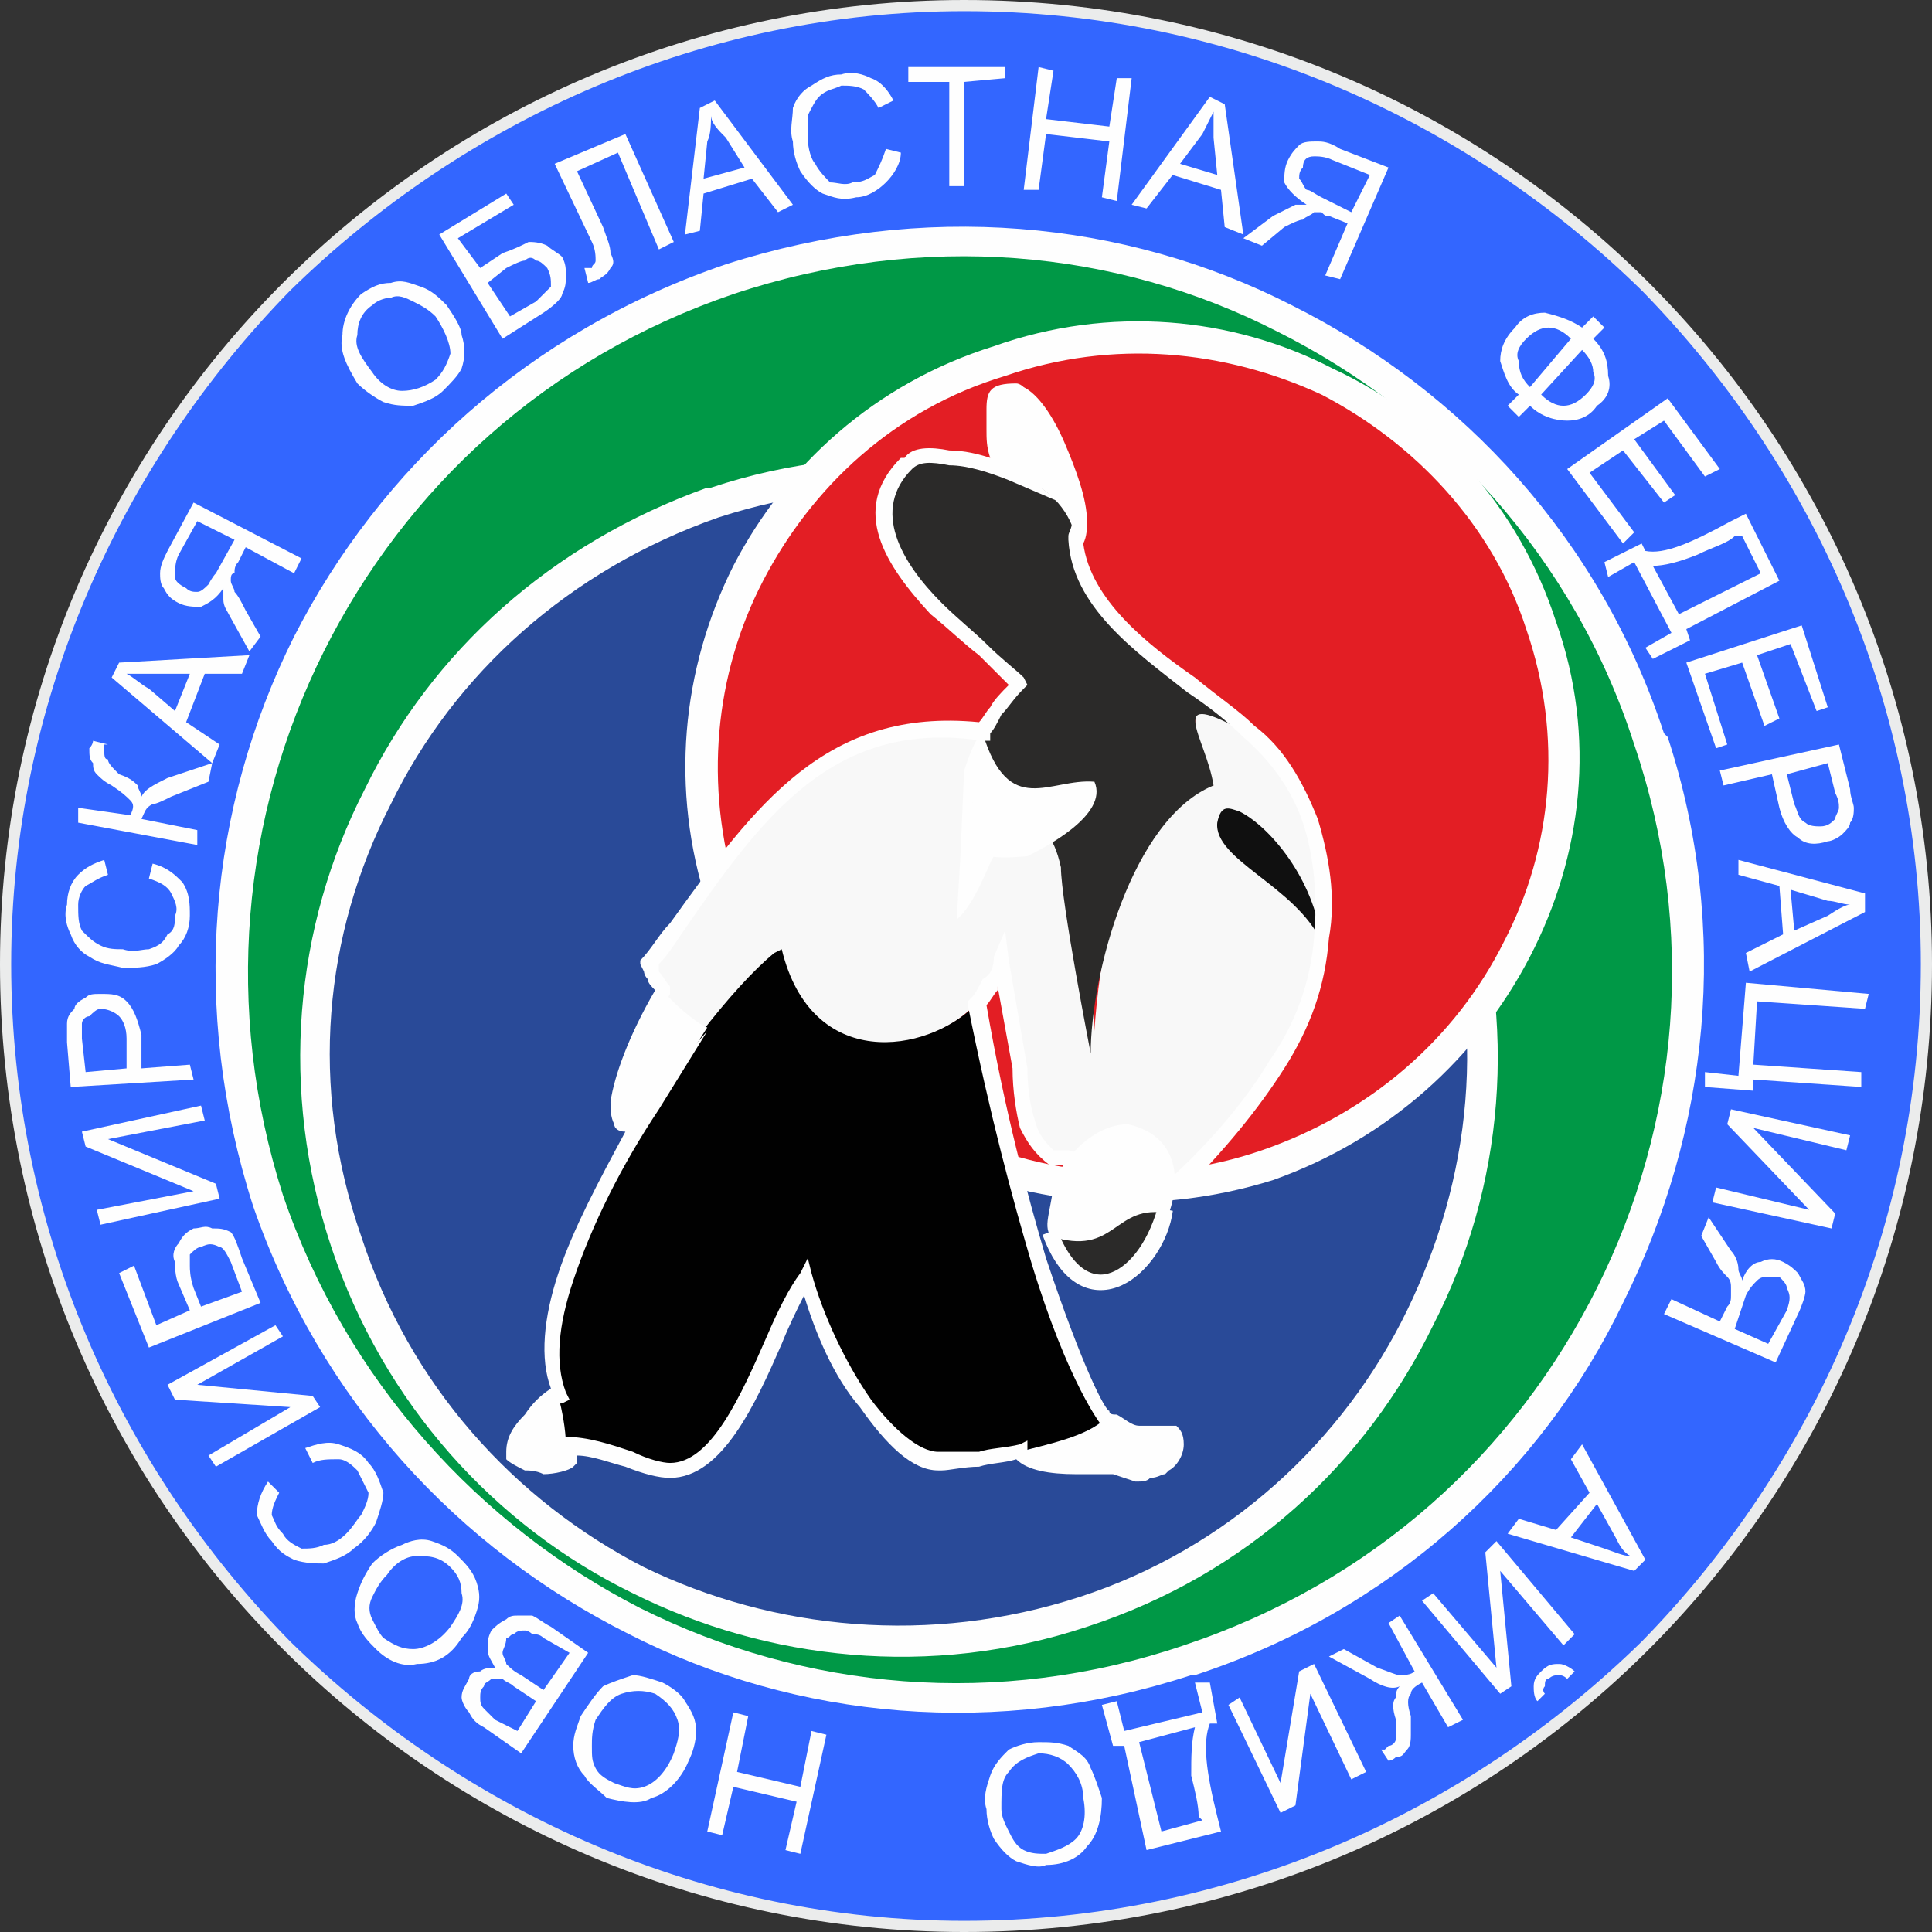 <?xml version="1.0" encoding="UTF-8"?> <!-- Creator: CorelDRAW X6 --> <svg xmlns="http://www.w3.org/2000/svg" xmlns:xlink="http://www.w3.org/1999/xlink" xml:space="preserve" width="519px" height="519px" shape-rendering="geometricPrecision" text-rendering="geometricPrecision" image-rendering="optimizeQuality" fill-rule="evenodd" clip-rule="evenodd" viewBox="0 0 519 519"><rect x="0" y="0" width="519" height="519" fill="#333333" stroke="none"/> <g id="Слой_x0020_1">  <g id="_700167552"> <circle fill="#3366FF" cx="259" cy="259" r="258"></circle> <path fill="#EBECEC" fill-rule="nonzero" d="M259 0c72,0 137,29 184,76 47,47 76,112 76,183 0,72 -29,137 -76,184 -47,47 -112,76 -184,76 -71,0 -136,-29 -183,-76 -47,-47 -76,-112 -76,-184 0,-71 29,-136 76,-183 47,-47 112,-76 183,-76zm182 78c-47,-46 -111,-75 -182,-75 -70,0 -134,29 -181,75 -46,47 -75,111 -75,181 0,71 29,135 75,182 47,46 111,75 181,75 71,0 135,-29 182,-75 46,-47 75,-111 75,-182 0,-70 -29,-134 -75,-181z"></path> <path fill="#009846" d="M320 446c-103,34 -213,-21 -248,-124 -34,-102 22,-213 124,-247 102,-34 213,21 247,124 35,102 -21,213 -123,247z"></path> <path fill="#FEFEFE" fill-rule="nonzero" d="M320 450c-52,17 -106,12 -151,-11 -46,-23 -83,-63 -101,-115 -17,-53 -12,-107 11,-153 23,-45 63,-82 116,-100l0 0 0 0c53,-17 107,-12 152,11 46,23 83,63 100,115l1 1 0 0c17,52 11,106 -12,152 -22,46 -63,83 -115,100l-1 0 0 0zm-148 -18c44,22 96,27 146,10l0 0c51,-17 89,-52 111,-96 22,-44 27,-96 10,-146l0 0c-16,-50 -52,-89 -96,-111 -43,-22 -95,-27 -146,-10l0 0c-50,17 -88,52 -110,96 -22,44 -27,96 -11,146 17,50 53,89 96,111z"></path> <ellipse fill="#294A98" transform="matrix(-0.424 0.141 -0.139 -0.418 241.48 284.041)" rx="351" ry="356"></ellipse> <path fill="#FEFEFE" fill-rule="nonzero" d="M292 437c-42,14 -86,9 -122,-9 -37,-18 -67,-51 -81,-93 -14,-42 -10,-86 9,-123 18,-37 50,-66 92,-81l0 0 1 0c42,-14 86,-9 122,9 37,18 67,51 81,93l0 0 0 0c14,42 10,86 -9,123 -18,37 -50,67 -93,81zm-119 -16c35,17 77,21 117,8 40,-13 71,-42 88,-77 17,-35 22,-76 8,-116l0 0c-13,-40 -41,-71 -76,-88 -35,-18 -77,-22 -117,-9l0 0c-40,14 -71,42 -88,77 -18,35 -22,76 -8,116 13,40 41,71 76,89z"></path> <ellipse fill="#E31E24" transform="matrix(-0.257 0.086 -0.086 -0.257 304.252 204.813)" rx="428" ry="420"></ellipse> <path fill="#FEFEFE" fill-rule="nonzero" d="M342 317c-32,10 -65,7 -92,-6 -27,-13 -49,-37 -60,-68 -10,-31 -7,-63 7,-91 14,-27 38,-49 70,-59 31,-11 64,-8 91,6 28,13 50,37 60,68 11,31 7,63 -7,90 -14,27 -38,49 -69,60zm-88 -14c25,13 56,16 85,6 29,-10 52,-30 65,-56 13,-25 16,-55 6,-84 -9,-28 -30,-50 -55,-63 -26,-12 -56,-15 -85,-5 -30,9 -52,30 -65,55 -13,25 -16,55 -7,84 10,29 30,51 56,63z"></path> <path fill="#F8F8F8" d="M322 190c-3,5 2,18 4,21l-6 1c-5,3 -6,0 -9,8 -10,1 -16,40 -17,57 0,0 0,-45 -7,-54 -6,1 -22,-11 -22,-26 -46,-7 -64,26 -91,62 2,2 5,15 16,17 33,6 68,12 79,-18l5 29c0,12 2,20 9,24 24,1 4,18 32,8 24,-24 37,-42 40,-67 4,-27 -9,-54 -33,-62z"></path> <path fill="#010101" d="M208 256c-22,18 -70,89 -58,119 0,4 2,9 2,13 10,0 21,7 28,7 18,0 28,-39 36,-52 5,20 23,49 36,49 11,0 37,-3 45,-11 0,1 -17,-23 -35,-111 -13,13 -44,18 -52,-15l-2 1z"></path> <path fill="#2B2A29" d="M244 124c-22,22 20,48 29,60 -22,23 -1,27 1,34 6,4 9,6 11,15 0,9 8,50 8,50 0,-21 11,-63 33,-72 -2,-13 -14,-27 9,-14 -11,-13 -46,-29 -46,-54 0,-2 -1,-5 -2,-6 -2,-2 -2,-2 -3,-3 -8,-7 -33,-15 -40,-10z"></path> <path fill="#FEFEFE" d="M190 276c-1,0 -8,-5 -12,-10 -17,29 -19,59 12,10z"></path> <path fill="#FEFEFE" d="M259 207c0,18 -4,25 17,23 4,-2 22,-11 18,-20 -12,-1 -23,10 -30,-13 -2,1 -4,7 -5,10z"></path> <path fill="#FEFEFE" d="M285 337c-5,-8 -4,-6 -2,-18 1,-6 10,-17 20,-17 31,7 -3,61 -18,35z"></path> <path fill="#2B2A29" d="M314 326c-8,21 -24,27 -32,6 18,6 17,-9 32,-6z"></path> <path fill="#FEFEFE" d="M298 394l1 0 7 2c1,0 5,-1 6,-2 1,-1 4,-3 4,-6 0,-2 -1,-2 -2,-3l-8 0c-3,0 -7,-3 -9,-4 -5,5 -16,7 -23,9 1,4 15,3 24,4z"></path> <path fill="#FEFEFE" d="M275 129c7,2 13,9 14,16 5,-10 -10,-40 -16,-40 -7,0 -6,3 -6,10 0,7 2,11 8,14z"></path> <path fill="#101010" d="M327 221c-1,10 21,17 28,32 -2,-17 -14,-31 -22,-35 -3,-1 -5,-2 -6,3z"></path> <path fill="#FEFEFE" d="M258 230l-1 17c5,-4 9,-16 10,-17 -6,0 -5,-20 -8,-23l-1 23z"></path> <path fill="#FEFEFE" d="M153 392l-1 -4c0,-4 -1,-9 -2,-13 -5,1 -11,9 -12,15 0,3 12,5 15,2z"></path> <path fill="#FEFEFE" fill-rule="nonzero" d="M291 146c2,15 17,27 30,36 6,5 12,9 16,13 8,6 13,15 17,25 3,10 5,21 3,32l0 0c-1,13 -5,24 -12,35 -7,11 -16,22 -28,34l0 0 -1 0c-17,6 -18,3 -21,-2 -1,-2 -2,-4 -9,-6 0,0 -1,0 -2,0 0,0 -1,0 -1,0l-1 0 0 0c-4,-3 -6,-6 -8,-10 -1,-4 -2,-10 -2,-16l-4 -22 0 1 0 0c-1,1 -2,3 -3,4 5,29 11,51 16,68 10,30 16,41 17,41l0 0c0,1 1,1 2,1 2,1 4,3 6,3l0 0 8 0 1 0 0 0 1 0 0 0c1,1 2,2 2,5 0,3 -2,6 -4,7 0,0 0,0 -1,1l0 0 0 0c-1,0 -2,1 -4,1 -1,1 -2,1 -4,1l0 0 -6 -2 -1 0 0 0 -1 0c-2,0 -5,0 -8,0 -7,0 -13,-1 -16,-4 -3,1 -7,1 -10,2l0 0c-4,0 -8,1 -10,1l-1 0c-7,0 -14,-7 -21,-17 -7,-8 -12,-20 -15,-30 -2,4 -4,8 -6,13 -7,16 -16,36 -30,36 -3,0 -7,-1 -12,-3 -4,-1 -9,-3 -13,-3l0 1 0 1 -1 1c-1,1 -5,2 -8,2 -2,-1 -4,-1 -5,-1 -2,-1 -4,-2 -5,-3l0 0c0,0 0,-1 0,-2l0 0c0,-4 2,-7 5,-10 2,-3 4,-5 7,-7 -3,-8 -2,-19 2,-31 4,-12 11,-25 18,-38 -2,0 -3,-1 -3,-2 -1,-2 -1,-4 -1,-6 1,-7 5,-18 12,-30 -1,-1 -2,-2 -2,-3 -1,-1 -1,-2 -1,-2l-1 -2 0 -1c3,-3 5,-7 8,-10 23,-32 42,-58 83,-54 1,-1 2,-3 3,-4 1,-2 3,-4 5,-6 -2,-2 -5,-5 -8,-8 -4,-3 -8,-7 -13,-11 -12,-13 -22,-28 -8,-42l1 0 0 0c2,-3 7,-3 12,-2 4,0 8,1 11,2l0 0c-1,-3 -1,-5 -1,-8l0 0c0,-2 0,-2 0,-3 0,-1 0,-2 0,-2l0 0c0,-5 1,-7 8,-7 1,0 2,1 2,1l0 0c4,2 8,8 11,15 3,7 6,15 6,21 0,2 0,4 -1,6zm28 40c-14,-11 -31,-23 -32,-41l0 0 0 -1c0,-1 1,-2 1,-4 0,-6 -3,-13 -6,-20 -3,-6 -6,-11 -9,-12l0 0c0,0 0,0 0,0 -3,0 -4,0 -4,2l0 0c0,1 0,1 0,2 0,1 0,2 0,3l0 0c0,2 1,4 1,6 1,2 2,3 3,5l12 9 -14 -6c-5,-2 -11,-4 -16,-4 -5,-1 -8,-1 -10,1 -11,11 -3,25 8,36 4,4 9,8 12,11 4,4 8,7 10,9l1 2 -1 1c-3,3 -4,5 -6,7 -1,2 -2,4 -3,5l0 2 -2 0c-40,-6 -59,20 -81,52 -2,3 -4,6 -6,8 0,1 0,1 0,2 1,1 2,3 3,4l0 1 0 1c-7,12 -11,23 -12,30 0,1 0,2 0,3 1,-1 3,-2 6,-5l16 -18 -13 21c-10,15 -18,31 -23,46 -4,12 -5,22 -2,30l1 2 -2 1c-2,0 -5,2 -7,5 -2,3 -4,5 -4,8 0,0 1,0 2,1 1,0 3,0 4,0 2,0 4,0 5,0l-1 -2 0 -3 2 0c6,0 12,2 18,4 4,2 8,3 10,3 11,0 19,-18 26,-34 3,-7 6,-13 9,-17l2 -4 1 4c3,11 9,24 16,34 6,8 13,14 18,14l0 0c3,0 7,0 11,0l0 0c3,-1 7,-1 11,-2l2 -1 0 3c1,1 7,1 13,2 3,0 6,0 9,0l1 0 0 0 0 0 7 1c1,1 1,0 2,0 1,0 2,0 3,-1l0 0c1,-1 3,-3 3,-4 0,-1 0,-1 0,-1l0 0 0 0 -8 0 0 0c-3,0 -6,-2 -8,-3 -1,0 -1,0 -1,-1l-1 0c0,0 -9,-11 -19,-44 -5,-17 -11,-39 -17,-69l0 -1 1 -1c1,-1 2,-3 3,-5l0 0c2,-1 3,-3 3,-6l3 -7 1 8 5 29 0 0 0 0c0,6 1,11 2,14 1,4 3,6 5,8 1,0 1,0 2,0 1,0 1,0 2,0 9,2 10,6 12,9 1,2 2,4 15,-1 12,-11 21,-22 27,-32 7,-10 11,-21 12,-33l0 0c1,-11 0,-22 -3,-31 -3,-9 -9,-17 -16,-23l0 0 0 0c-4,-4 -9,-8 -15,-12z"></path> <path fill="none" stroke="#FEFEFE" stroke-width="4.169" d="M282 331c8,22 25,15 31,-6 -2,15 -21,32 -31,6z"></path> <path fill="none" stroke="#FEFEFE" stroke-width="4.169" d="M145 198c0,0 0,0 0,0 0,0 0,0 0,0z"></path> <path fill="#FEFEFE" fill-rule="nonzero" d="M222 466l-7 32 -4 -1 3 -13 -17 -4 -3 13 -4 -1 7 -32 4 1 -3 15 17 4 3 -15 4 1zm-37 7c-2,5 -6,9 -10,10 -3,2 -8,1 -12,0 -2,-2 -5,-4 -6,-6 -2,-2 -3,-5 -3,-8 0,-3 1,-5 2,-8 2,-3 4,-6 6,-8 2,-1 5,-2 8,-3 2,0 5,1 8,2 2,1 5,3 6,5 2,3 3,5 3,8 0,3 -1,6 -2,8zm-4 -2c1,-3 2,-6 1,-9 -1,-3 -3,-5 -6,-7 -3,-1 -6,-1 -9,0 -3,1 -5,4 -7,7 -1,3 -1,5 -1,7 0,3 0,4 1,6 1,2 3,3 5,4 3,1 5,2 8,1 3,-1 6,-4 8,-9zm-23 -27l-18 27 -10 -7c-2,-1 -3,-2 -4,-4 -1,-1 -2,-3 -2,-4 0,-2 1,-3 2,-5 0,-1 1,-2 3,-2 1,-1 3,-1 4,-1 -1,-2 -2,-3 -2,-5 0,-2 0,-3 1,-5 1,-1 2,-2 4,-3 1,-1 2,-1 3,-1 1,0 3,0 4,0 2,1 3,2 5,3l10 7zm-14 13l-6 -4c-1,-1 -2,-1 -3,-2 -1,0 -2,0 -3,0 -1,1 -2,1 -2,2 -1,1 -1,2 -1,3 0,1 0,2 1,3 0,0 2,2 3,3l6 3 5 -8zm9 -13l-7 -4c-1,-1 -2,-1 -3,-1 -1,-1 -2,-1 -2,-1 -1,0 -2,0 -3,1 -1,0 -1,1 -2,1 0,2 -1,3 -1,4 0,1 1,2 1,3 1,1 2,2 4,3l6 4 7 -10zm-29 -4c-3,5 -7,7 -12,7 -4,1 -8,-1 -11,-4 -2,-2 -4,-4 -5,-7 -1,-2 -1,-5 0,-8 1,-3 2,-5 4,-8 2,-2 5,-4 8,-5 2,-1 5,-2 8,-1 3,1 5,2 7,4 2,2 4,4 5,7 1,3 1,5 0,8 -1,3 -2,5 -4,7zm-3 -3c2,-3 4,-6 3,-9 0,-3 -1,-5 -3,-7 -3,-3 -6,-3 -9,-3 -3,0 -6,2 -8,5 -2,2 -3,4 -4,6 -1,2 -1,4 0,6 1,2 2,4 3,5 3,2 5,3 8,3 3,0 7,-2 10,-6zm-37 -44l-2 -4c3,-1 6,-2 9,-1 3,1 6,2 8,5 2,2 3,5 4,8 0,2 -1,5 -2,8 -1,2 -3,5 -6,7 -2,2 -5,3 -8,4 -2,0 -5,0 -8,-1 -2,-1 -4,-2 -6,-5 -2,-2 -3,-5 -4,-7 0,-3 1,-6 3,-9l3 3c-1,2 -2,4 -2,6 1,2 1,3 3,5 1,2 3,3 5,4 2,0 4,0 6,-1 2,0 4,-1 6,-3 2,-2 3,-4 4,-5 1,-2 2,-4 2,-6 -1,-2 -2,-4 -3,-6 -1,-1 -3,-3 -5,-3 -3,0 -5,0 -7,1zm-26 1l-2 -3 22 -13 -31 -2 -2 -4 29 -16 2 3 -23 13 31 3 2 3 -28 16zm-18 -32l-8 -20 4 -2 6 16 9 -4 -3 -7c-1,-2 -1,-5 -1,-6 -1,-2 0,-4 1,-5 1,-2 2,-3 4,-4 2,0 3,-1 5,0 2,0 3,0 5,1 1,1 2,4 3,7l5 12 -30 12zm25 -15l-3 -8c-1,-2 -2,-4 -3,-4 -2,-1 -3,-1 -5,0 -1,0 -2,1 -3,2 0,1 0,2 0,3 0,1 0,3 1,6l2 5 11 -4zm-38 -18l-1 -4 26 -5 -29 -12 -1 -4 32 -7 1 4 -26 5 29 12 1 4 -32 7zm25 -39l-33 2 -1 -12c0,-2 0,-4 0,-5 0,-2 1,-3 2,-4 0,-1 1,-2 3,-3 1,-1 2,-1 4,-1 3,0 5,0 7,2 2,2 3,5 4,9l0 9 13 -1 1 4zm-18 -3l0 -8c0,-3 -1,-5 -2,-6 -1,-1 -3,-2 -5,-2 -1,0 -2,1 -3,2 -1,0 -2,1 -2,2 0,1 0,2 0,4l1 9 11 -1zm6 -51l1 -4c4,1 6,3 8,5 2,3 2,6 2,9 0,3 -1,6 -3,8 -1,2 -4,4 -6,5 -3,1 -6,1 -9,1 -4,-1 -6,-1 -9,-3 -2,-1 -4,-3 -5,-6 -1,-2 -2,-5 -1,-8 0,-3 1,-6 3,-8 2,-2 4,-3 7,-4l1 4c-3,1 -4,2 -6,3 -1,1 -2,3 -2,5 0,3 0,5 1,7 2,2 3,3 5,4 2,1 4,1 6,1 3,1 5,0 7,0 3,-1 4,-2 5,-4 2,-1 2,-3 2,-5 1,-2 0,-4 -1,-6 -1,-2 -3,-3 -6,-4zm-19 -15l0 -4 14 2c1,-2 1,-3 0,-4 -1,-1 -2,-2 -5,-4 -2,-1 -3,-2 -4,-3 -1,-1 -1,-2 -1,-3 -1,-1 -1,-2 -1,-4 1,-1 1,-2 1,-2l4 1c0,0 -1,0 -1,0 0,1 0,1 0,1 0,2 0,3 1,3 0,1 1,2 3,4 3,1 4,2 5,3 0,1 1,2 1,3 1,-2 3,-3 7,-5l12 -4 -1 5 -10 4c-2,1 -4,2 -5,2 -2,1 -2,2 -3,4l15 3 0 4 -32 -6zm36 -16l-27 -23 2 -4 35 -2 -2 5 -10 0 -5 13 9 6 -2 5zm-10 -14l4 -10 -10 0c-3,0 -5,0 -7,0 2,1 4,3 6,4l7 6zm34 -41l-29 -15 -7 13c-1,2 -2,4 -2,6 0,1 0,3 1,4 1,2 2,3 4,4 2,1 4,1 6,1 2,-1 4,-2 6,-5 0,1 0,2 0,3 0,2 1,3 2,5l5 9 3 -4 -4 -7c-1,-2 -2,-4 -3,-5 0,-1 -1,-2 -1,-3 0,-1 0,-2 1,-2 0,-1 0,-2 1,-3l2 -4 13 7 2 -4zm-18 -5l-5 9c-1,1 -2,3 -2,3 -1,1 -2,2 -3,2 -1,0 -2,0 -3,-1 -2,-1 -3,-2 -3,-3 0,-2 0,-4 1,-6l5 -9 10 5zm33 -42c-3,-5 -5,-9 -4,-13 0,-4 2,-8 5,-11 3,-2 5,-3 8,-3 3,-1 5,0 8,1 3,1 5,3 7,5 2,3 4,6 4,8 1,3 1,6 0,9 -1,2 -3,4 -5,6 -2,2 -5,3 -8,4 -3,0 -5,0 -8,-1 -2,-1 -5,-3 -7,-5zm4 -3c2,3 5,5 8,5 3,0 6,-1 9,-3 2,-2 3,-4 4,-7 0,-3 -2,-7 -4,-10 -2,-2 -4,-3 -6,-4 -2,-1 -4,-2 -6,-1 -2,0 -4,1 -5,2 -3,2 -4,5 -4,8 -1,3 1,6 4,10zm18 -37l18 -11 2 3 -15 9 6 8 6 -4c3,-1 5,-2 7,-3 1,0 3,0 5,1 1,1 3,2 4,3 1,2 1,3 1,5 0,2 0,3 -1,5 0,1 -2,3 -5,5l-11 7 -17 -28zm19 22l7 -4c2,-2 3,-3 4,-4 0,-2 0,-3 -1,-5 -1,-1 -2,-2 -3,-2 -1,-1 -2,-1 -3,0 -1,0 -3,1 -5,2l-5 4 6 9zm12 -41l19 -8 13 29 -4 2 -11 -26 -11 5 7 15c1,3 2,5 2,7 1,2 1,3 0,4 -1,2 -2,2 -3,3 -1,0 -2,1 -3,1l-1 -4c0,0 1,0 2,0 0,-1 1,-1 1,-2 0,-1 0,-3 -1,-5l-10 -21zm35 19l4 -34 4 -2 21 28 -4 2 -7 -9 -13 4 -1 10 -4 1zm5 -15l11 -3 -5 -8c-2,-2 -4,-4 -4,-6 0,2 0,5 -1,7l-1 10zm49 -8l4 1c0,3 -2,6 -4,8 -2,2 -5,4 -8,4 -4,1 -6,0 -9,-1 -2,-1 -4,-3 -6,-6 -1,-2 -2,-5 -2,-8 -1,-3 0,-6 0,-9 1,-3 3,-5 5,-6 3,-2 5,-3 8,-3 3,-1 6,0 8,1 3,1 5,4 6,6l-4 2c-1,-2 -3,-4 -4,-5 -2,-1 -4,-1 -6,-1 -2,1 -4,1 -6,3 -1,1 -2,3 -3,5 0,2 0,4 0,6 0,3 1,6 2,7 1,2 3,4 4,5 2,0 4,1 6,0 3,0 4,-1 6,-2 1,-2 2,-4 3,-7zm17 10l0 -28 -11 0 0 -4 26 0 0 3 -11 1 0 28 -4 0zm20 1l4 -33 4 1 -2 13 17 2 2 -13 4 0 -4 33 -4 -1 2 -15 -17 -2 -2 15 -4 0zm29 4l21 -29 4 2 5 35 -5 -2 -1 -10 -13 -4 -7 9 -4 -1zm13 -11l10 3 -1 -10c0,-2 0,-5 0,-7 -1,2 -2,4 -3,6l-6 8zm43 31l13 -30 -13 -5c-3,-2 -5,-2 -6,-2 -2,0 -4,0 -5,1 -1,1 -2,2 -3,4 -1,2 -1,4 -1,6 1,2 3,4 6,6 -2,0 -3,0 -3,0 -2,1 -4,2 -6,3l-8 6 5 2 6 -5c2,-1 4,-2 5,-2 1,-1 2,-1 3,-2 1,0 1,0 2,0 1,1 1,1 2,1l5 2 -6 14 4 1zm3 -18l-8 -4c-2,-1 -3,-2 -4,-2 -1,-1 -1,-2 -2,-3 0,-1 0,-2 1,-3 0,-2 1,-3 3,-3 1,0 3,0 5,1l10 4 -5 10zm62 31l3 -3 3 3 -3 3c3,3 4,6 4,10 1,3 0,6 -3,8 -2,3 -5,4 -8,4 -3,0 -7,-1 -10,-4l-3 3 -3 -3 3 -3c-3,-2 -4,-6 -5,-9 0,-3 1,-6 4,-9 2,-3 5,-4 8,-4 4,1 7,2 10,4zm0 6l-11 12c2,2 4,3 6,3 2,0 4,-1 6,-3 2,-2 3,-4 2,-6 0,-2 -1,-4 -3,-6zm-3 -3c-2,-2 -4,-3 -6,-3 -2,0 -4,1 -6,3 -2,2 -3,4 -2,6 0,3 1,5 3,7l11 -13zm-1 35l27 -19 14 19 -4 2 -11 -15 -8 5 11 15 -3 2 -11 -14 -9 6 12 16 -3 3 -15 -20zm48 12l9 18 -25 13 1 3 -10 5 -2 -3 7 -4 -10 -19 -7 4 -1 -4 10 -5 1 2c5,1 12,-2 23,-8l4 -2zm4 16l-5 -10 -2 0c-2,2 -6,3 -10,5 -5,2 -9,3 -12,3l7 13 22 -11zm-20 24l31 -10 7 22 -3 1 -7 -18 -9 3 6 17 -4 2 -6 -17 -10 3 6 19 -3 1 -8 -23zm9 29l32 -7 3 12c0,2 1,4 1,5 0,1 0,3 -1,4 0,1 -1,2 -2,3 -1,1 -3,2 -4,2 -3,1 -6,1 -8,-1 -2,-1 -4,-4 -5,-8l-2 -9 -13 3 -1 -4zm18 1l2 8c1,2 1,4 3,5 1,1 3,1 4,1 2,0 3,-1 4,-2 0,-1 1,-2 1,-3 0,-1 0,-2 -1,-4l-2 -8 -11 3zm-13 23l34 9 0 5 -31 16 -1 -5 10 -5 -1 -13 -11 -3 0 -4zm14 8l1 11 9 -4c3,-2 5,-3 6,-3 -2,0 -4,-1 -6,-1l-10 -3zm21 28l-1 4 -29 -2 -1 17 29 2 0 4 -29 -2 0 3 -13 -1 0 -4 9 1 2 -25 33 3zm-5 38l-1 4 -25 -6 22 23 -1 4 -32 -7 1 -4 25 6 -22 -23 1 -4 32 7zm-50 48l30 13 6 -13c1,-2 2,-5 2,-6 0,-2 -1,-3 -2,-5 -1,-1 -2,-2 -4,-3 -2,-1 -4,-1 -6,0 -2,0 -4,2 -5,5 0,-1 -1,-2 -1,-3 0,-2 -1,-4 -2,-5l-6 -9 -2 5 4 7c1,2 2,3 3,4 1,1 1,2 1,3 0,1 0,2 0,2 0,1 0,2 -1,3l-2 4 -13 -6 -2 4zm19 4l3 -9c1,-2 2,-3 3,-4 1,-1 2,-1 3,-1 1,0 2,0 3,0 1,1 2,2 2,3 1,2 1,3 0,6l-5 9 -9 -4zm-41 31l17 31 -3 3 -34 -10 3 -4 10 3 9 -10 -5 -9 3 -4zm4 16l-7 9 9 3c3,1 5,2 7,2 -2,-1 -3,-3 -4,-5l-5 -9zm-6 35l-3 3 -17 -20 3 31 -3 2 -21 -25 3 -2 17 20 -3 -31 3 -3 21 25zm-8 16l-2 2c-1,-1 -1,-3 -1,-4 0,-2 1,-3 2,-4 2,-2 3,-2 5,-2 1,0 3,1 4,2l-2 2c-1,-1 -2,-1 -2,-1 -1,0 -2,0 -3,1 -1,0 -1,1 -1,2 -1,1 0,2 0,2zm-22 7l-4 2 -7 -12c-2,1 -3,2 -3,3 -1,1 -1,3 0,6 0,3 0,4 0,5 0,1 0,3 -1,4 -1,1 -1,2 -3,2 -1,1 -2,1 -2,1l-2 -3c0,0 1,0 1,0 0,0 1,-1 1,-1 1,0 2,-1 2,-2 0,-1 0,-3 0,-5 -1,-3 -1,-5 0,-6 0,-1 0,-2 1,-3 -2,1 -5,0 -8,-2l-11 -6 4 -2 9 5c3,1 5,2 6,2 1,0 3,0 4,-1l-7 -13 3 -2 17 28zm-26 14l-4 2 -11 -23 -4 30 -4 2 -14 -29 3 -2 11 23 5 -30 4 -2 14 29zm-39 16l-20 5 -6 -28 -3 0 -3 -11 4 -1 2 8 21 -5 -2 -8 4 0 2 11 -2 0c-2,5 -1,13 2,25l1 4zm-16 0l11 -3 -1 -1c0,-3 -1,-7 -2,-11 0,-5 0,-9 1,-13l-15 4 6 24zm-16 -9c0,5 -1,10 -4,13 -2,3 -6,5 -11,5 -2,1 -5,0 -8,-1 -2,-1 -4,-3 -6,-6 -1,-2 -2,-5 -2,-8 -1,-3 0,-6 1,-9 1,-3 3,-5 5,-7 2,-1 5,-2 8,-2 3,0 5,0 8,1 3,2 5,3 6,6 1,2 2,5 3,8zm-5 0c0,-4 -2,-7 -4,-9 -2,-2 -5,-3 -8,-3 -3,1 -6,2 -8,5 -2,2 -2,5 -2,10 0,2 1,4 2,6 1,2 2,4 4,5 2,1 4,1 6,1 3,-1 6,-2 8,-4 2,-2 3,-6 2,-11z"></path> </g> </g> </svg> 
